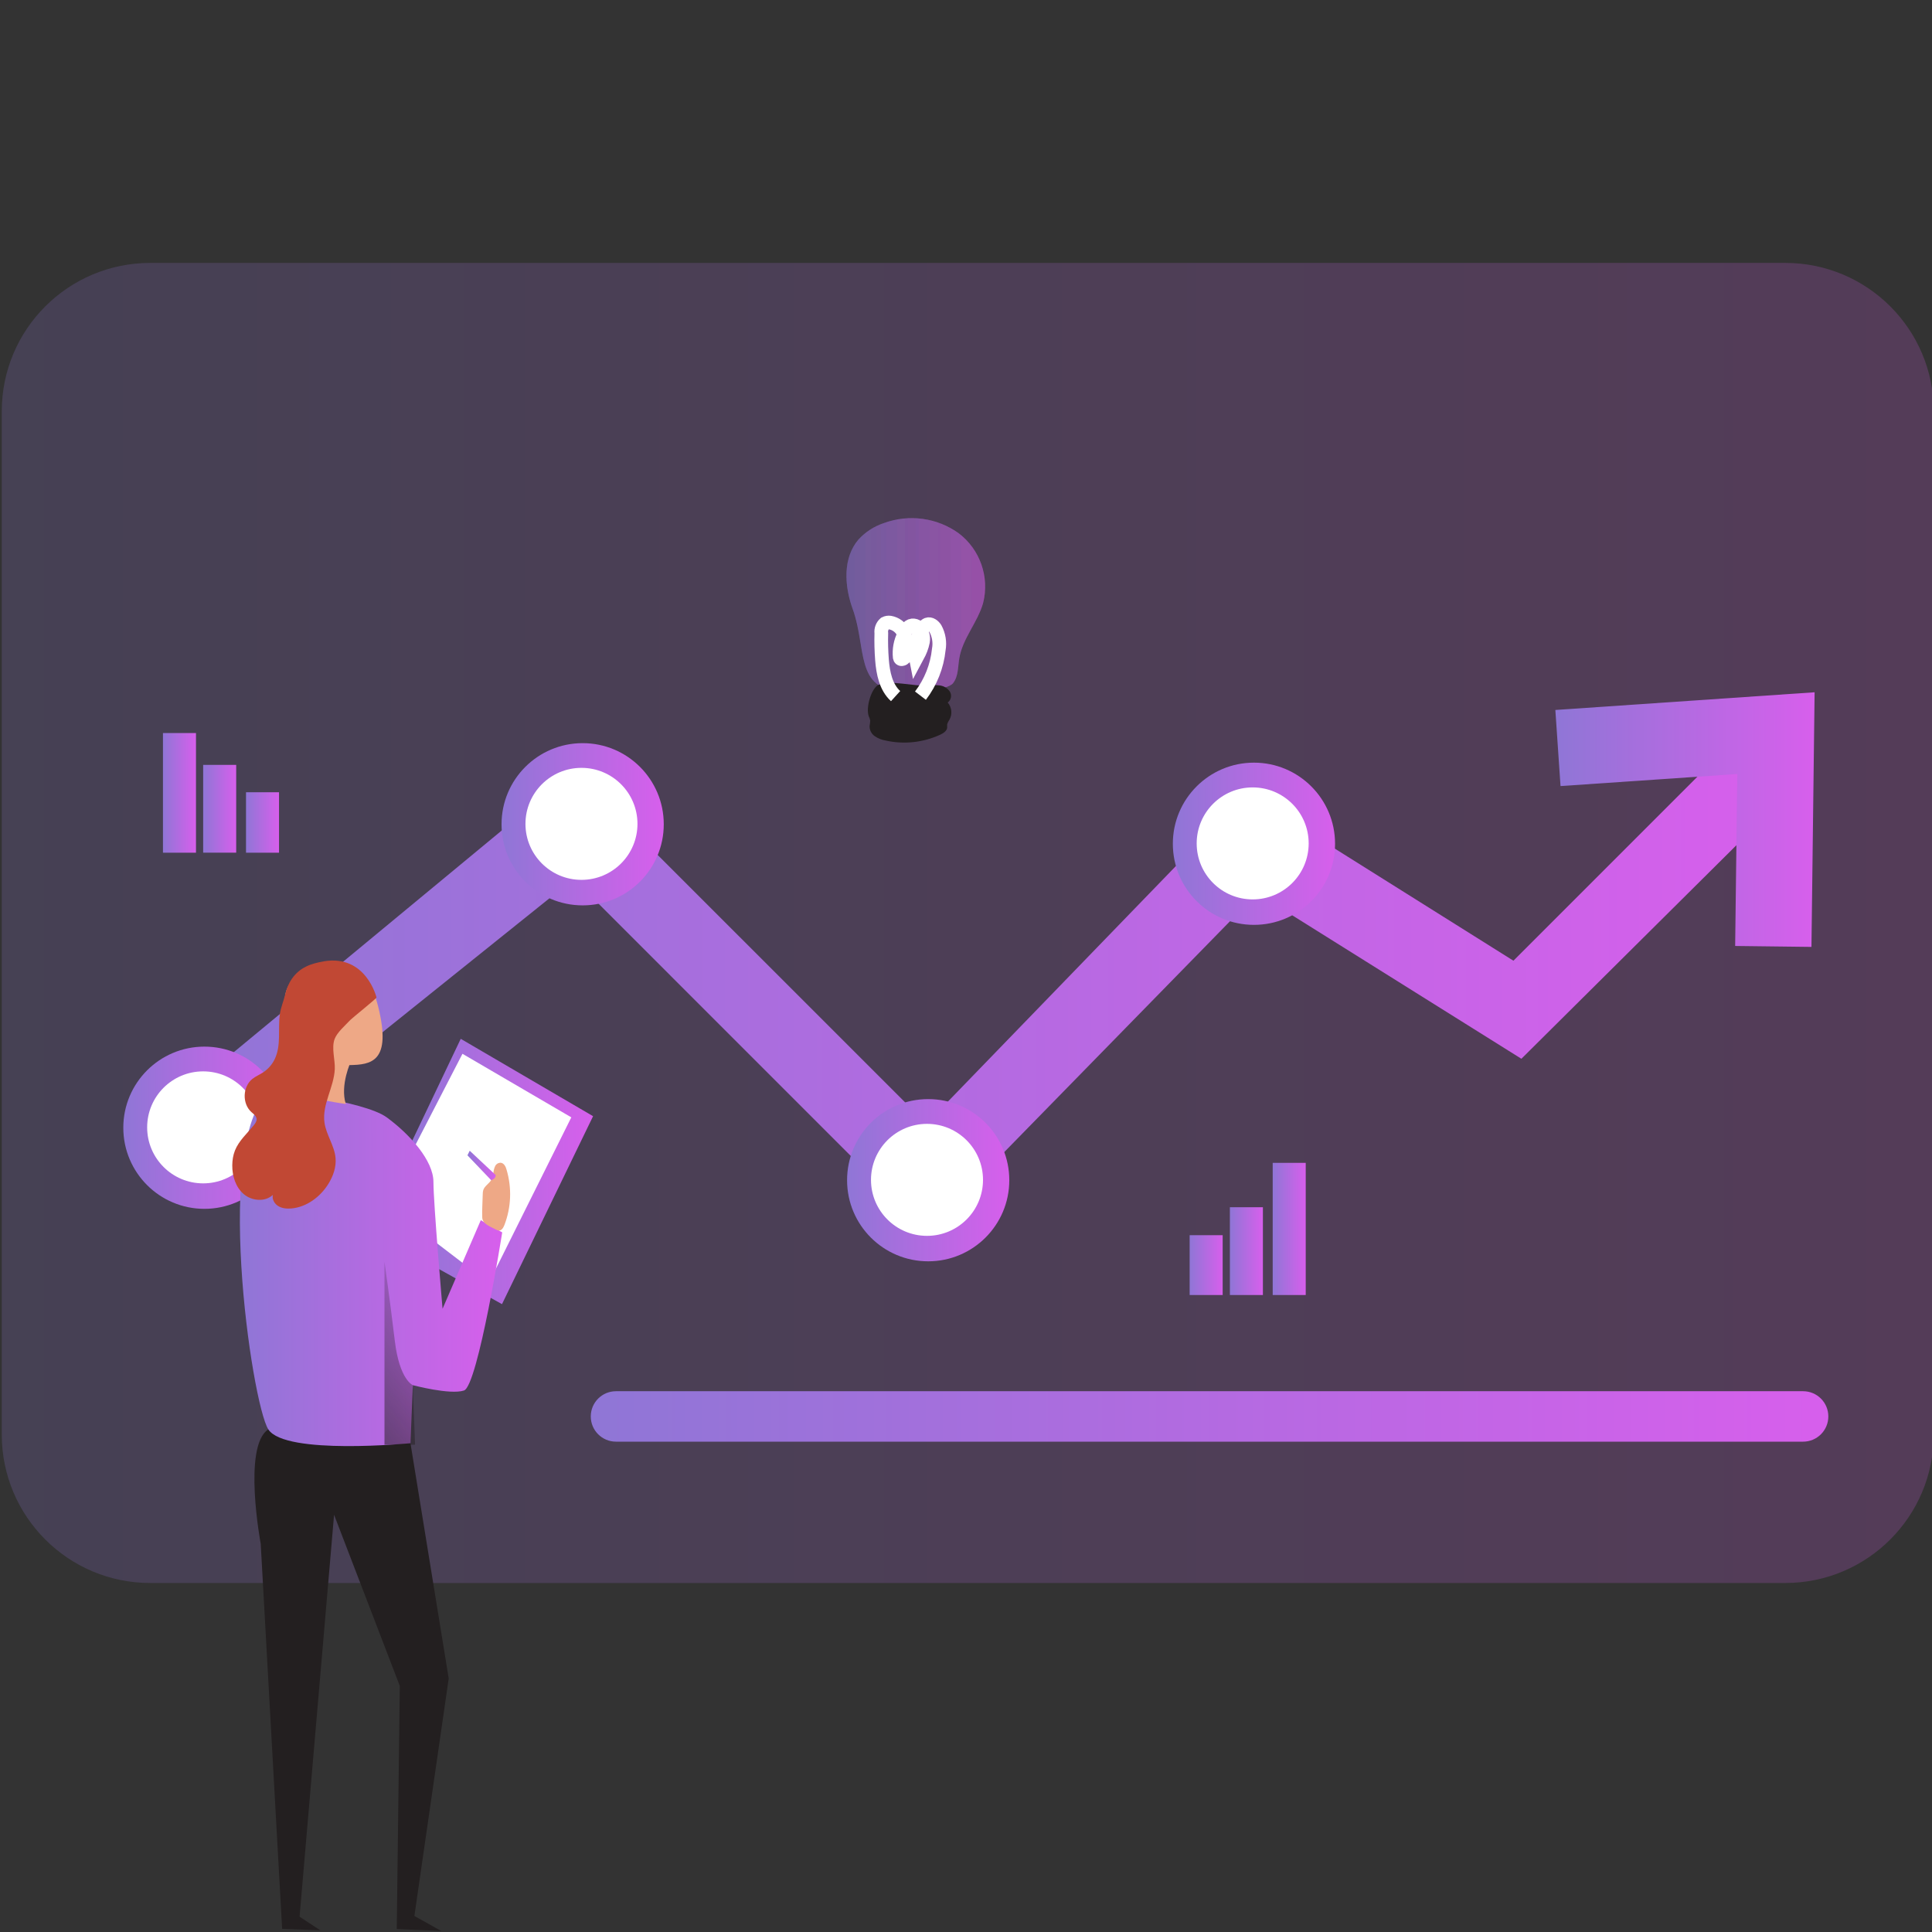 <svg width="130" height="130" viewBox="0 0 130 130" fill="none" xmlns="http://www.w3.org/2000/svg">
<rect x="0" y="0" width="130" height="130" fill="#333333" stroke="none"/>
<g clip-path="url(#clip0_1797_3505)">
<path opacity="0.2" d="M130.116 27.677V96.529C130.116 102.041 125.65 106.51 120.138 106.516H10.106C4.591 106.516 0.122 102.044 0.119 96.529V27.677C0.119 22.163 4.591 17.694 10.106 17.691H120.141C125.653 17.697 130.119 22.166 130.119 27.677H130.116Z" fill="url(#paint0_linear_1797_3505)"/>
<path d="M62.34 82.874L38.602 59.135L17.263 76.257L9.564 75.9L38.602 51.877L62.34 75.613L83.871 53.369L101.835 64.644L116.683 49.795L120.313 53.423L102.371 71.242L84.596 60.114L62.34 82.874Z" fill="url(#paint1_linear_1797_3505)"/>
<path d="M13.755 81.34C16.769 81.34 19.212 78.896 19.212 75.882C19.212 72.868 16.769 70.425 13.755 70.425C10.74 70.425 8.297 72.868 8.297 75.882C8.297 78.896 10.74 81.34 13.755 81.34Z" fill="url(#paint2_linear_1797_3505)"/>
<path d="M13.671 79.626C15.752 79.626 17.439 77.939 17.439 75.858C17.439 73.777 15.752 72.09 13.671 72.09C11.589 72.09 9.902 73.777 9.902 75.858C9.902 77.939 11.589 79.626 13.671 79.626Z" fill="white"/>
<path d="M62.456 84.871C65.47 84.871 67.913 82.428 67.913 79.414C67.913 76.4 65.47 73.956 62.456 73.956C59.441 73.956 56.998 76.4 56.998 79.414C56.998 82.428 59.441 84.871 62.456 84.871Z" fill="url(#paint3_linear_1797_3505)"/>
<path d="M62.376 83.158C64.457 83.158 66.144 81.471 66.144 79.39C66.144 77.309 64.457 75.622 62.376 75.622C60.294 75.622 58.607 77.309 58.607 79.39C58.607 81.471 60.294 83.158 62.376 83.158Z" fill="white"/>
<path d="M84.376 62.232C87.39 62.232 89.833 59.789 89.833 56.775C89.833 53.761 87.39 51.317 84.376 51.317C81.361 51.317 78.918 53.761 78.918 56.775C78.918 59.789 81.361 62.232 84.376 62.232Z" fill="url(#paint4_linear_1797_3505)"/>
<path d="M84.29 60.519C86.371 60.519 88.058 58.832 88.058 56.751C88.058 54.67 86.371 52.983 84.29 52.983C82.209 52.983 80.522 54.67 80.522 56.751C80.522 58.832 82.209 60.519 84.29 60.519Z" fill="white"/>
<path d="M39.206 60.92C42.22 60.92 44.663 58.477 44.663 55.463C44.663 52.449 42.22 50.005 39.206 50.005C36.191 50.005 33.748 52.449 33.748 55.463C33.748 58.477 36.191 60.92 39.206 60.92Z" fill="url(#paint5_linear_1797_3505)"/>
<path d="M39.126 59.204C41.207 59.204 42.894 57.517 42.894 55.436C42.894 53.355 41.207 51.667 39.126 51.667C37.044 51.667 35.357 53.355 35.357 55.436C35.357 57.517 37.044 59.204 39.126 59.204Z" fill="white"/>
<path d="M121.889 63.715L116.755 63.652L116.898 52.081L105.004 52.893L104.656 47.773L122.101 46.581L121.889 63.715Z" fill="url(#paint6_linear_1797_3505)"/>
<path d="M13.187 49.325H10.965V57.377H13.187V49.325Z" fill="url(#paint7_linear_1797_3505)"/>
<path d="M15.893 51.467H13.67V57.374H15.893V51.467Z" fill="url(#paint8_linear_1797_3505)"/>
<path d="M18.775 53.309H16.553V57.377H18.775V53.309Z" fill="url(#paint9_linear_1797_3505)"/>
<path d="M82.271 83.113H80.049V87.139H82.271V83.113Z" fill="url(#paint10_linear_1797_3505)"/>
<path d="M84.978 81.232H82.756V87.139H84.978V81.232Z" fill="url(#paint11_linear_1797_3505)"/>
<path d="M87.859 78.246H85.637V87.139H87.859V78.246Z" fill="url(#paint12_linear_1797_3505)"/>
<path opacity="0.18" d="M57.38 40.992C56.814 39.443 56.694 37.541 57.772 36.295C58.239 35.786 58.83 35.408 59.486 35.193C61.175 34.576 63.059 34.836 64.518 35.888C65.95 36.981 66.591 38.823 66.153 40.57C65.785 41.879 64.775 42.951 64.551 44.287C64.452 44.862 64.491 45.503 64.135 45.961C63.703 46.518 61.361 46.492 60.654 46.486C57.527 46.459 58.317 43.568 57.38 40.992Z" fill="url(#paint13_linear_1797_3505)"/>
<path opacity="0.18" d="M57.38 40.992C56.814 39.443 56.694 37.541 57.772 36.295C58.239 35.786 58.83 35.408 59.486 35.193C61.175 34.576 63.059 34.836 64.518 35.888C65.95 36.981 66.591 38.823 66.153 40.57C65.785 41.879 64.775 42.951 64.551 44.287C64.452 44.862 64.491 45.503 64.135 45.961C63.703 46.518 61.361 46.492 60.654 46.486C57.527 46.459 58.317 43.568 57.38 40.992Z" fill="url(#paint14_linear_1797_3505)"/>
<path opacity="0.18" d="M57.38 40.992C56.814 39.443 56.694 37.541 57.772 36.295C58.239 35.786 58.83 35.408 59.486 35.193C61.175 34.576 63.059 34.836 64.518 35.888C65.95 36.981 66.591 38.823 66.153 40.57C65.785 41.879 64.775 42.951 64.551 44.287C64.452 44.862 64.491 45.503 64.135 45.961C63.703 46.518 61.361 46.492 60.654 46.486C57.527 46.459 58.317 43.568 57.38 40.992Z" fill="url(#paint15_linear_1797_3505)"/>
<path opacity="0.18" d="M57.38 40.992C56.814 39.443 56.694 37.541 57.772 36.295C58.239 35.786 58.83 35.408 59.486 35.193C61.175 34.576 63.059 34.836 64.518 35.888C65.95 36.981 66.591 38.823 66.153 40.57C65.785 41.879 64.775 42.951 64.551 44.287C64.452 44.862 64.491 45.503 64.135 45.961C63.703 46.518 61.361 46.492 60.654 46.486C57.527 46.459 58.317 43.568 57.38 40.992Z" fill="url(#paint16_linear_1797_3505)"/>
<path d="M58.452 48.184C58.5 48.28 58.536 48.382 58.554 48.489C58.548 48.612 58.533 48.735 58.512 48.855C58.506 49.124 58.638 49.382 58.859 49.535C59.078 49.685 59.327 49.786 59.59 49.828C60.821 50.104 62.109 49.966 63.259 49.439C63.469 49.34 63.694 49.202 63.733 48.978V48.729C63.769 48.621 63.819 48.519 63.885 48.429C64.095 48.058 64.047 47.594 63.769 47.27C63.999 47.103 64.062 46.788 63.918 46.545C63.766 46.312 63.52 46.159 63.244 46.123C62.972 46.087 62.696 46.087 62.424 46.123C61.489 46.204 59.982 45.737 59.126 46.075C58.632 46.291 58.245 47.615 58.455 48.187L58.452 48.184Z" fill="#231F20"/>
<path d="M60.263 46.839C59.61 46.246 59.416 45.287 59.347 44.401C59.302 43.805 59.284 43.203 59.302 42.603C59.269 42.358 59.362 42.112 59.547 41.95C59.655 41.894 59.775 41.876 59.895 41.894C60.275 41.962 60.599 42.205 60.773 42.547C60.943 42.885 61.03 43.26 61.03 43.64C61.03 43.921 60.973 44.293 60.704 44.35C60.665 44.365 60.62 44.356 60.587 44.329C60.563 44.305 60.548 44.275 60.542 44.242C60.485 43.709 60.584 43.173 60.83 42.696C60.937 42.427 61.093 42.121 61.381 42.082C61.524 42.07 61.668 42.115 61.779 42.211C62.046 42.454 62.168 42.816 62.105 43.173C62.037 43.517 61.911 43.85 61.731 44.155L61.635 44.335C61.485 43.577 61.68 42.792 62.171 42.196C62.228 42.118 62.306 42.055 62.396 42.016C62.603 41.941 62.824 42.109 62.941 42.295C63.175 42.723 63.256 43.221 63.169 43.703C63.052 44.832 62.624 45.907 61.935 46.809" stroke="white" stroke-width="0.92" stroke-miterlimit="10"/>
<path d="M121.328 93.612H41.447C40.511 93.612 39.752 94.371 39.752 95.307V95.31C39.752 96.247 40.511 97.006 41.447 97.006H121.328C122.265 97.006 123.024 96.247 123.024 95.31V95.307C123.024 94.371 122.265 93.612 121.328 93.612Z" fill="url(#paint17_linear_1797_3505)"/>
<path d="M27.146 78L31.002 69.9L39.907 75.106L33.778 87.753L28.998 85.093L27.146 78Z" fill="url(#paint18_linear_1797_3505)"/>
<path d="M27.877 77.188L31.118 70.907L38.442 75.184L32.891 86.327L29.111 83.434L27.877 77.188Z" fill="white"/>
<path d="M27.619 97.108L30.193 112.941L27.883 128.922L29.692 129.931L26.697 129.802L26.901 113.441L22.479 101.927L20.158 128.97L21.557 129.889L18.984 129.787L17.543 103.88C17.543 103.88 16.309 97.305 18.052 96.182C19.796 95.056 27.616 97.108 27.616 97.108H27.619Z" fill="#231F20"/>
<path d="M18.265 73.36C18.265 73.36 24.48 74.055 26.026 75.187C27.571 76.32 29.165 78.09 29.165 79.531C29.165 80.972 29.779 88.064 29.779 88.064L32.352 82.104L33.793 82.924C33.793 82.924 32.157 93.259 31.22 93.564C30.285 93.873 27.778 93.205 27.778 93.205L27.622 97.111C27.622 97.111 19.193 97.934 18.058 96.185C16.923 94.436 14.272 76.215 18.268 73.363L18.265 73.36Z" fill="url(#paint19_linear_1797_3505)"/>
<path d="M23.618 71.407C23.618 71.407 22.866 72.992 23.267 74.286C23.267 74.286 20.955 73.959 20.886 73.705C20.817 73.45 21.177 71.006 20.91 70.26C20.64 69.514 23.618 71.407 23.618 71.407Z" fill="#EEA886"/>
<path d="M21.126 64.955C22.034 64.566 24.526 64.02 25.449 67.741C26.371 71.461 24.972 71.641 23.52 71.668C22.067 71.695 19.625 69.325 19.398 68.564C19.17 67.804 18.538 66.072 21.129 64.955H21.126Z" fill="#EEA886"/>
<path d="M21.785 64.689C20.922 64.832 20.17 65.096 19.643 65.857C19.415 66.183 19.274 66.555 19.182 66.941C19.077 67.375 18.894 67.795 18.831 68.247C18.69 69.248 18.936 70.326 18.484 71.269C18.31 71.632 18.034 71.943 17.699 72.162C17.465 72.315 17.205 72.423 16.986 72.593C16.324 73.121 16.285 74.253 16.908 74.822C17.058 74.957 17.247 75.088 17.265 75.289C17.279 75.445 17.181 75.586 17.082 75.709C16.633 76.263 16.072 76.754 15.809 77.416C15.683 77.733 15.632 78.075 15.629 78.413C15.623 79.129 15.854 79.881 16.396 80.345C16.938 80.81 17.831 80.894 18.358 80.405C18.292 80.696 18.472 81.004 18.726 81.157C18.981 81.31 19.295 81.34 19.592 81.316C20.625 81.229 21.548 80.543 22.096 79.659C22.42 79.138 22.635 78.527 22.578 77.913C22.503 77.08 21.946 76.359 21.832 75.529C21.665 74.313 22.468 73.168 22.527 71.943C22.557 71.311 22.291 70.523 22.515 69.915C22.683 69.463 23.237 68.993 23.564 68.639C23.687 68.508 25.349 67.178 25.334 67.118C25.334 67.118 24.636 64.206 21.779 64.686L21.785 64.689Z" fill="#C14834"/>
<path d="M32.482 80.375C32.482 80.273 32.491 80.172 32.518 80.076C32.611 79.8 32.901 79.65 33.051 79.405C33.132 79.249 33.183 79.081 33.201 78.908C33.213 78.752 33.255 78.599 33.321 78.458C33.392 78.317 33.545 78.231 33.704 78.24C33.914 78.27 34.03 78.497 34.084 78.701C34.45 79.929 34.399 81.244 33.938 82.436C33.869 82.613 33.746 82.817 33.557 82.802C33.494 82.793 33.431 82.769 33.377 82.736C33 82.532 32.467 82.37 32.449 81.921C32.428 81.409 32.473 80.885 32.482 80.372V80.375Z" fill="#EEA886"/>
<path d="M33.352 79.066L31.606 77.431L31.453 77.739L33.053 79.414C33.053 79.414 33.379 79.312 33.352 79.066Z" fill="url(#paint20_linear_1797_3505)"/>
<path d="M27.776 93.202C27.776 93.202 26.878 92.842 26.566 90.221C26.255 87.6 25.871 84.901 25.871 84.901V97.213H27.929L27.776 93.202Z" fill="url(#paint21_linear_1797_3505)"/>
</g>
<defs>
<linearGradient id="paint0_linear_1797_3505" x1="0.119" y1="17.691" x2="130.119" y2="17.691" gradientUnits="userSpaceOnUse">
<stop stop-color="#8F76D6"/>
<stop offset="1" stop-color="#D75FEC"/>
</linearGradient>
<linearGradient id="paint1_linear_1797_3505" x1="9.564" y1="49.795" x2="120.313" y2="49.795" gradientUnits="userSpaceOnUse">
<stop stop-color="#8F76D6"/>
<stop offset="1" stop-color="#D75FEC"/>
</linearGradient>
<linearGradient id="paint2_linear_1797_3505" x1="8.297" y1="70.425" x2="19.212" y2="70.425" gradientUnits="userSpaceOnUse">
<stop stop-color="#8F76D6"/>
<stop offset="1" stop-color="#D75FEC"/>
</linearGradient>
<linearGradient id="paint3_linear_1797_3505" x1="56.998" y1="73.956" x2="67.913" y2="73.956" gradientUnits="userSpaceOnUse">
<stop stop-color="#8F76D6"/>
<stop offset="1" stop-color="#D75FEC"/>
</linearGradient>
<linearGradient id="paint4_linear_1797_3505" x1="78.918" y1="51.317" x2="89.833" y2="51.317" gradientUnits="userSpaceOnUse">
<stop stop-color="#8F76D6"/>
<stop offset="1" stop-color="#D75FEC"/>
</linearGradient>
<linearGradient id="paint5_linear_1797_3505" x1="33.748" y1="50.005" x2="44.663" y2="50.005" gradientUnits="userSpaceOnUse">
<stop stop-color="#8F76D6"/>
<stop offset="1" stop-color="#D75FEC"/>
</linearGradient>
<linearGradient id="paint6_linear_1797_3505" x1="104.656" y1="46.581" x2="122.101" y2="46.581" gradientUnits="userSpaceOnUse">
<stop stop-color="#8F76D6"/>
<stop offset="1" stop-color="#D75FEC"/>
</linearGradient>
<linearGradient id="paint7_linear_1797_3505" x1="10.965" y1="49.325" x2="13.187" y2="49.325" gradientUnits="userSpaceOnUse">
<stop stop-color="#8F76D6"/>
<stop offset="1" stop-color="#D75FEC"/>
</linearGradient>
<linearGradient id="paint8_linear_1797_3505" x1="13.67" y1="51.467" x2="15.893" y2="51.467" gradientUnits="userSpaceOnUse">
<stop stop-color="#8F76D6"/>
<stop offset="1" stop-color="#D75FEC"/>
</linearGradient>
<linearGradient id="paint9_linear_1797_3505" x1="16.553" y1="53.309" x2="18.775" y2="53.309" gradientUnits="userSpaceOnUse">
<stop stop-color="#8F76D6"/>
<stop offset="1" stop-color="#D75FEC"/>
</linearGradient>
<linearGradient id="paint10_linear_1797_3505" x1="80.049" y1="83.113" x2="82.271" y2="83.113" gradientUnits="userSpaceOnUse">
<stop stop-color="#8F76D6"/>
<stop offset="1" stop-color="#D75FEC"/>
</linearGradient>
<linearGradient id="paint11_linear_1797_3505" x1="82.756" y1="81.232" x2="84.978" y2="81.232" gradientUnits="userSpaceOnUse">
<stop stop-color="#8F76D6"/>
<stop offset="1" stop-color="#D75FEC"/>
</linearGradient>
<linearGradient id="paint12_linear_1797_3505" x1="85.637" y1="78.246" x2="87.859" y2="78.246" gradientUnits="userSpaceOnUse">
<stop stop-color="#8F76D6"/>
<stop offset="1" stop-color="#D75FEC"/>
</linearGradient>
<linearGradient id="paint13_linear_1797_3505" x1="56.955" y1="34.864" x2="66.289" y2="34.864" gradientUnits="userSpaceOnUse">
<stop stop-color="#8F76D6"/>
<stop offset="1" stop-color="#D75FEC"/>
</linearGradient>
<linearGradient id="paint14_linear_1797_3505" x1="56.955" y1="34.864" x2="66.289" y2="34.864" gradientUnits="userSpaceOnUse">
<stop stop-color="#8F76D6"/>
<stop offset="1" stop-color="#D75FEC"/>
</linearGradient>
<linearGradient id="paint15_linear_1797_3505" x1="56.955" y1="34.864" x2="66.289" y2="34.864" gradientUnits="userSpaceOnUse">
<stop stop-color="#8F76D6"/>
<stop offset="1" stop-color="#D75FEC"/>
</linearGradient>
<linearGradient id="paint16_linear_1797_3505" x1="56.955" y1="34.864" x2="66.289" y2="34.864" gradientUnits="userSpaceOnUse">
<stop stop-color="#8F76D6"/>
<stop offset="1" stop-color="#D75FEC"/>
</linearGradient>
<linearGradient id="paint17_linear_1797_3505" x1="39.752" y1="93.612" x2="123.024" y2="93.612" gradientUnits="userSpaceOnUse">
<stop stop-color="#8F76D6"/>
<stop offset="1" stop-color="#D75FEC"/>
</linearGradient>
<linearGradient id="paint18_linear_1797_3505" x1="27.146" y1="69.9" x2="39.907" y2="69.9" gradientUnits="userSpaceOnUse">
<stop stop-color="#8F76D6"/>
<stop offset="1" stop-color="#D75FEC"/>
</linearGradient>
<linearGradient id="paint19_linear_1797_3505" x1="16.141" y1="73.36" x2="33.793" y2="73.36" gradientUnits="userSpaceOnUse">
<stop stop-color="#8F76D6"/>
<stop offset="1" stop-color="#D75FEC"/>
</linearGradient>
<linearGradient id="paint20_linear_1797_3505" x1="31.453" y1="77.431" x2="33.354" y2="77.431" gradientUnits="userSpaceOnUse">
<stop stop-color="#8F76D6"/>
<stop offset="1" stop-color="#D75FEC"/>
</linearGradient>
<linearGradient id="paint21_linear_1797_3505" x1="32.701" y1="86.016" x2="15.579" y2="100.897" gradientUnits="userSpaceOnUse">
<stop stop-color="#231F20" stop-opacity="0"/>
<stop offset="1" stop-color="#231F20"/>
</linearGradient>
<clipPath id="clip0_1797_3505">
<rect width="130" height="130" fill="white"/>
</clipPath>
</defs>
</svg>
